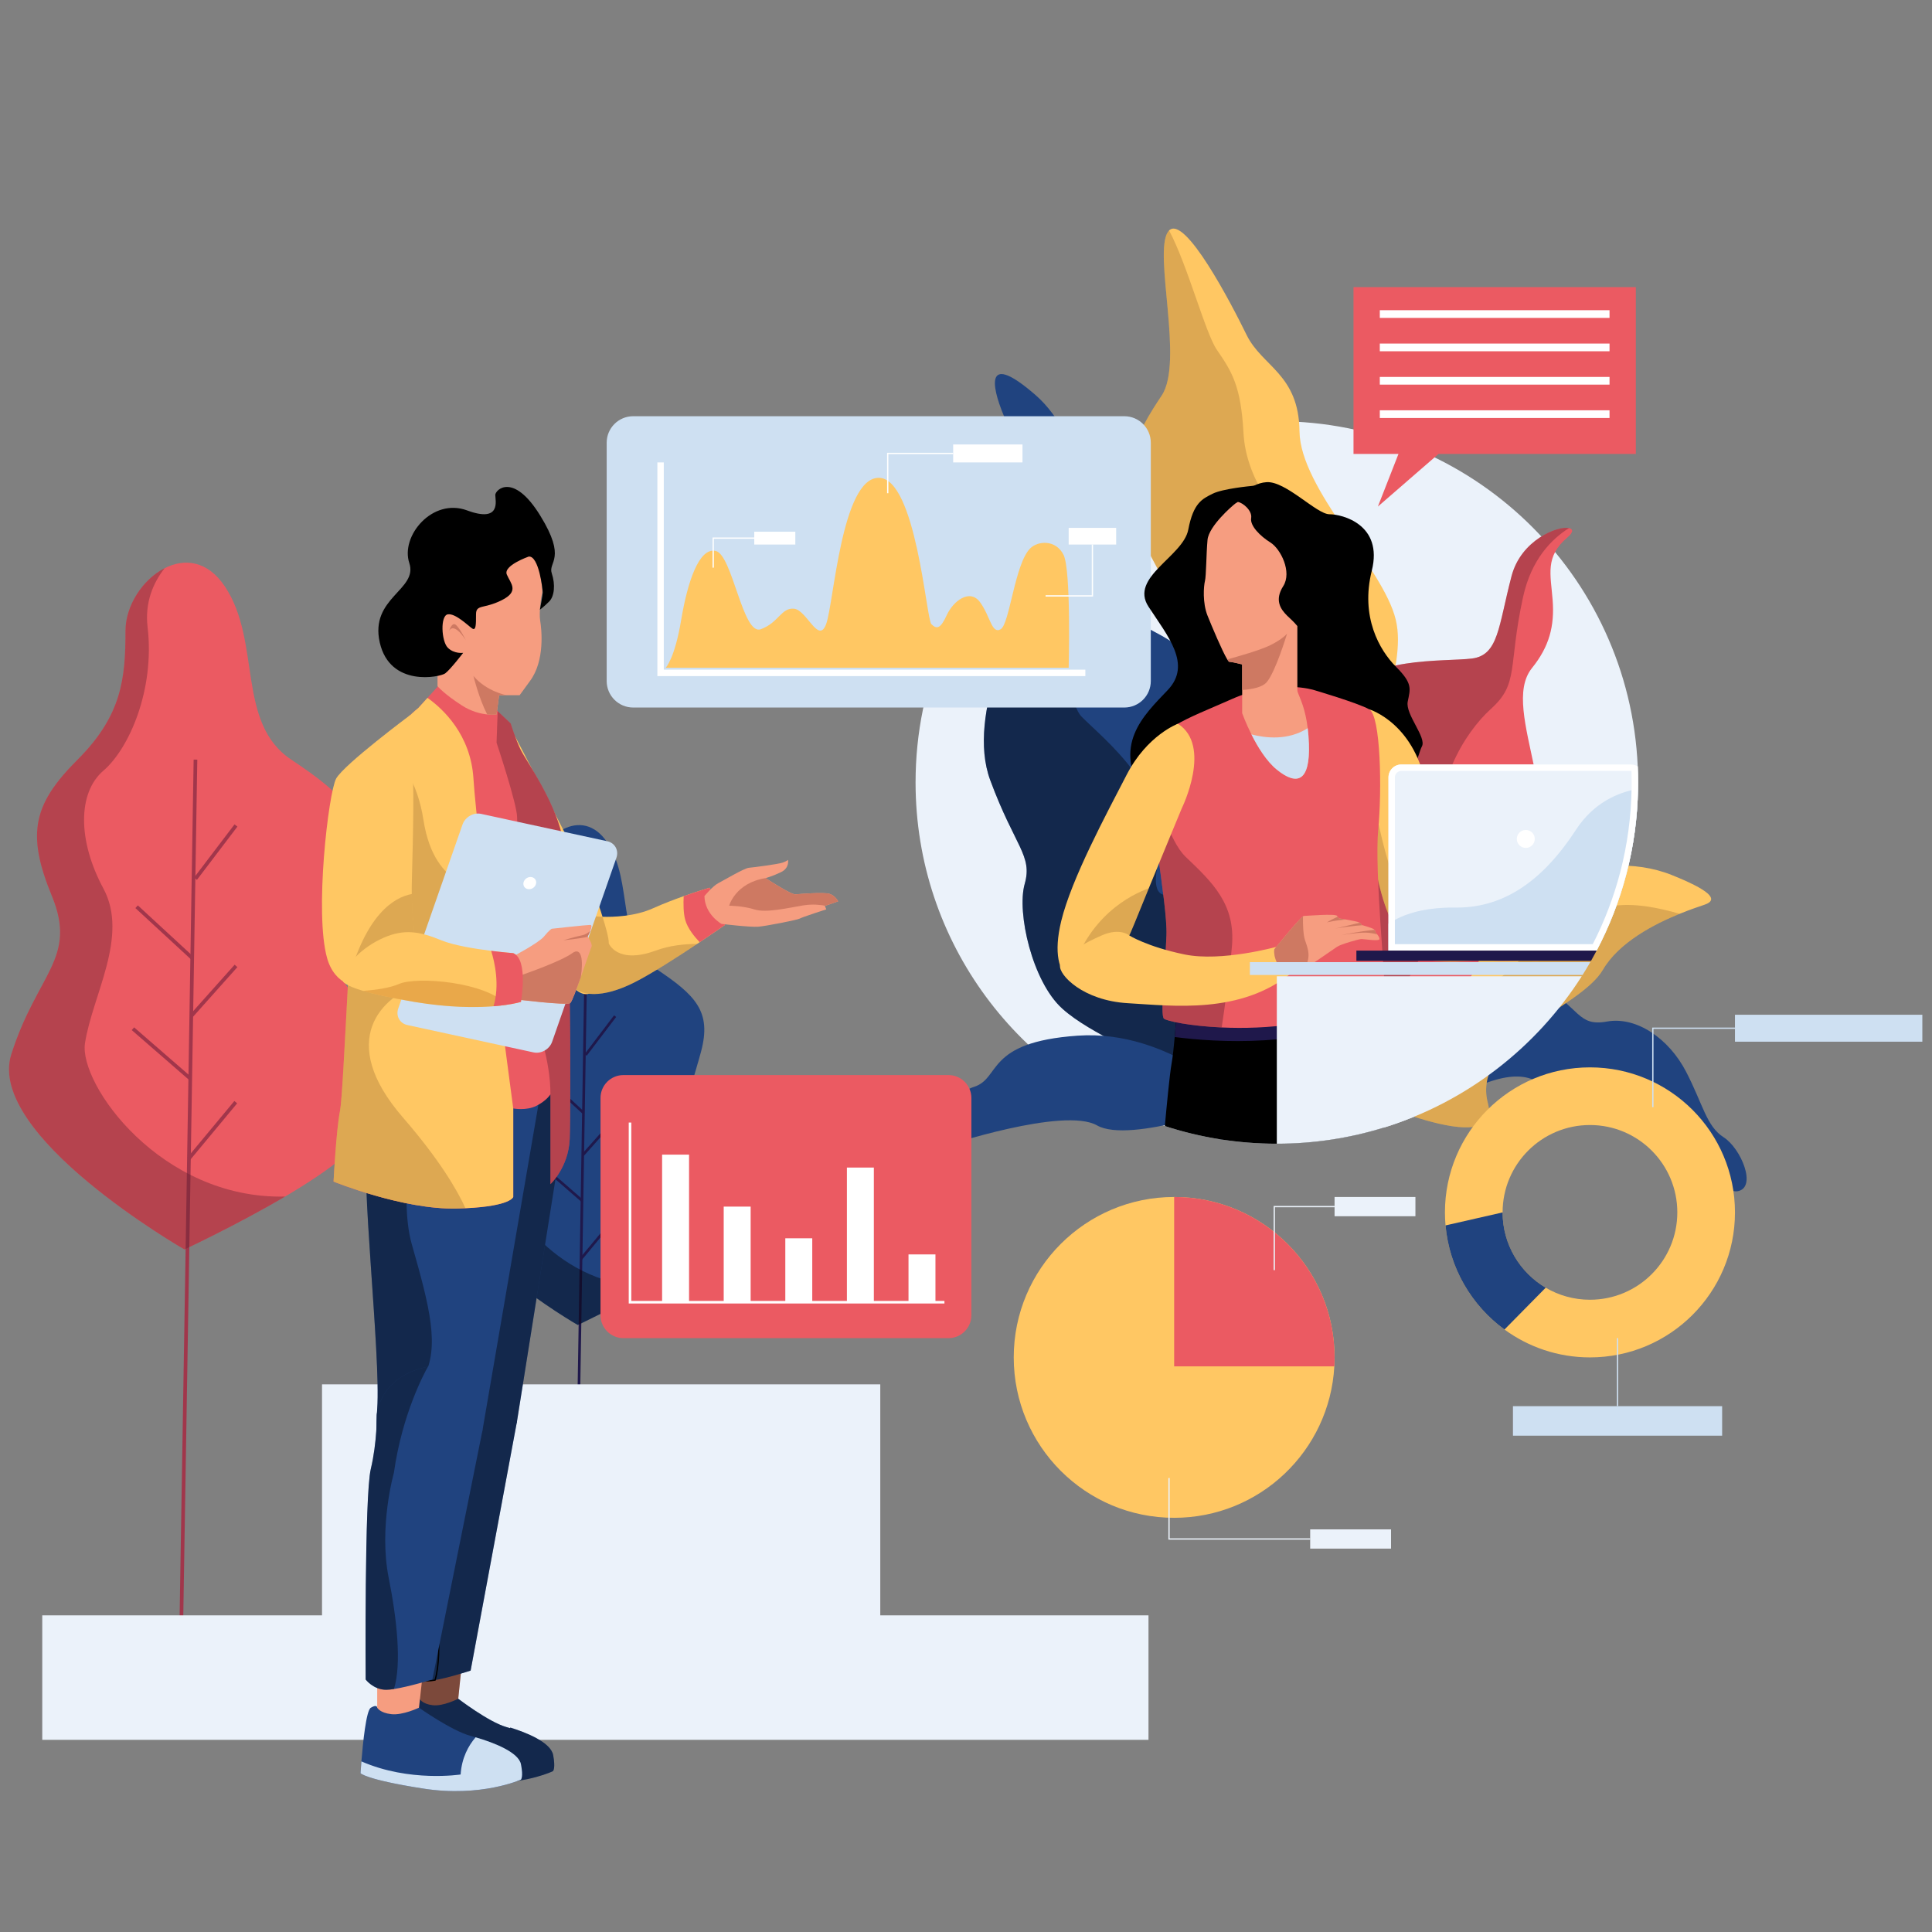 <?xml version="1.0" encoding="iso-8859-1"?>
<!-- Generator: Adobe Illustrator 23.1.0, SVG Export Plug-In . SVG Version: 6.00 Build 0)  -->
<svg version="1.1" xmlns="http://www.w3.org/2000/svg" xmlns:xlink="http://www.w3.org/1999/xlink" x="0px" y="0px"
	 viewBox="0 0 1200 1200" enable-background="new 0 0 1200 1200" xml:space="preserve">
<rect x="0" y="0" width="1200" height="1200" fill="#808080" stroke="none"/>
<g id="Layer_x5F_Trees_2">
	<g>
		<path fill="#20437F" d="M430.451,781.335c-6.743,5.711-16.233,11.888-26.09,17.715
			c-21.828,12.853-45.503,23.909-45.503,23.909s-89.908-51.614-78.253-88.243
			c11.655-36.629,29.969-43.289,18.315-71.593
			c-11.655-28.304-8.325-41.624,11.655-61.604s21.645-36.629,21.645-58.274
			c0-11.388,7.825-23.226,17.682-28.254c8.874-4.545,19.38-3.563,27.272,8.275
			c16.65,24.974,4.995,61.604,29.969,78.253
			c24.974,16.65,34.964,26.639,28.304,51.614
			c-6.66,24.974-14.985,39.959,1.665,56.609
			C453.76,726.392,452.095,763.021,430.451,781.335z"/>
		<polygon fill="#1F184B" points="364.673,601.535 363.812,654.255 363.794,655.509 
			362.814,715.207 362.768,717.716 361.761,779.63 361.715,782.267 361.596,789.254 
			361.065,821.91 359.243,933.255 358.739,963.979 357.713,1026.945 356.065,1026.955 
			357.091,964.272 357.594,933.512 359.407,822.706 359.966,788.412 360.662,745.967 
			360.699,743.815 361.55,691.69 361.587,689.484 363.025,601.508 		"/>
		
			<rect x="357.888" y="642.698" transform="matrix(0.605 -0.796 0.796 0.605 -364.997 550.77)" fill="#1F184B" width="30.243" height="1.647"/>
		
			<rect x="348.978" y="662.606" transform="matrix(0.678 -0.735 0.735 0.678 -386.957 475.805)" fill="#1F184B" width="1.647" height="34.259"/>
		
			<rect x="347.703" y="717.144" transform="matrix(0.656 -0.755 0.755 0.656 -434.428 515.933)" fill="#1F184B" width="1.647" height="34.382"/>
		
			<rect x="354.912" y="768.327" transform="matrix(0.639 -0.769 0.769 0.639 -457.51 563.456)" fill="#1F184B" width="33.257" height="1.647"/>
		
			<rect x="356.897" y="705.25" transform="matrix(0.666 -0.746 0.746 0.666 -402.443 513.436)" fill="#1F184B" width="30.338" height="1.648"/>
		<path opacity="0.4" d="M404.361,799.051c-21.828,12.853-45.503,23.909-45.503,23.909
			s-89.908-51.614-78.253-88.243c11.655-36.629,29.969-43.289,18.315-71.593
			c-11.655-28.304-8.325-41.624,11.655-61.604s21.645-36.629,21.645-58.274
			c0-11.388,7.825-23.226,17.682-28.254c-5.145,6.61-9.007,15.434-7.692,26.589
			c3.33,28.304-8.325,54.944-19.98,64.933s-11.655,31.634,0,53.279
			s-4.995,48.284-8.325,69.928C311.073,748.153,348.069,800.382,404.361,799.051z"/>
	</g>
</g>
<g id="Layer_x5F_Trees_1">
	<g>
		<path fill="#EB5A62" d="M212.911,718.862c-9.265,7.846-22.303,16.333-35.845,24.339
			c-29.99,17.66-62.518,32.849-62.518,32.849S-8.978,705.137,7.035,654.812
			s41.175-59.475,25.163-98.363c-16.013-38.888-11.438-57.188,16.013-84.638
			c27.45-27.45,29.738-50.325,29.738-80.063c0-15.647,10.751-31.911,24.293-38.819
			c12.192-6.245,26.627-4.895,37.47,11.369
			c22.875,34.313,6.863,84.638,41.175,107.513s48.038,36.6,38.888,70.913
			c-9.15,34.313-20.588,54.9,2.288,77.776
			C244.936,643.374,242.649,693.699,212.911,718.862z"/>
		<polygon fill="#A1364B" points="122.546,471.829 121.365,544.246 121.329,545.986 
			119.992,628 119.937,631.462 118.545,716.516 118.481,720.134 118.325,729.749 
			117.592,774.602 115.568,898.127 114.195,981.772 113.453,1027.504 111.182,1027.504 
			111.906,982.816 113.288,898.503 115.303,775.692 116.072,728.586 117.025,670.262 
			117.07,667.304 118.243,595.711 118.297,592.68 120.275,471.792 		"/>
		
			<rect x="113.217" y="528.387" transform="matrix(0.605 -0.796 0.796 0.605 -368.567 315.561)" fill="#A1364B" width="41.551" height="2.263"/>
		
			<rect x="100.974" y="555.738" transform="matrix(0.678 -0.735 0.735 0.678 -392.838 261.448)" fill="#A1364B" width="2.263" height="47.069"/>
		
			<rect x="99.223" y="630.668" transform="matrix(0.656 -0.755 0.755 0.656 -459.429 301.01)" fill="#A1364B" width="2.263" height="47.237"/>
		
			<rect x="109.127" y="700.99" transform="matrix(0.639 -0.769 0.769 0.639 -492.435 354.981)" fill="#A1364B" width="45.692" height="2.263"/>
		
			<rect x="111.855" y="614.328" transform="matrix(0.666 -0.746 0.746 0.666 -414.808 304.593)" fill="#A1364B" width="41.681" height="2.264"/>
		<path opacity="0.4" fill="#662131" d="M177.066,743.201c-29.99,17.66-62.518,32.849-62.518,32.849
			S-8.978,705.137,7.035,654.812s41.175-59.475,25.163-98.363
			c-16.013-38.888-11.438-57.188,16.013-84.638
			c27.45-27.45,29.738-50.325,29.738-80.063c0-15.647,10.751-31.911,24.293-38.819
			c-7.068,9.081-12.376,21.205-10.568,36.532
			c4.575,38.888-11.438,75.488-27.45,89.213c-16.013,13.725-16.013,43.463,0,73.2
			c16.013,29.738-6.863,66.338-11.438,96.076
			C48.897,673.272,99.725,745.031,177.066,743.201z"/>
	</g>
</g>
<g id="Backgroud_x5F_Simple">
	<polygon fill="#EBF2FA" points="546.753,1003.322 546.753,859.843 200.014,859.843 
		200.014,1003.322 26.245,1003.322 26.245,1080.641 713.347,1080.641 713.347,1003.322 	
		"/>
</g>
<g id="Layer_x5F_Character_2">
	<g id="rightleg">
		<path fill="#CE7962" d="M287.157,1030.456l-3.687,35.854c0,0-1.475,7.968-11.797,7.968
			s-11.06-7.968-11.06-7.968v-32.667L287.157,1030.456z"/>
		<path fill="#20437F" d="M354.253,674.303l-33.179,208.752c0,0-12.534,35.854-33.917,32.667
			c-7.041-1.052-12.564-2.876-16.722-6.023c-8.479-6.406-11.303-18.278-9.821-40.189
			c2.212-32.667-10.322-150.588-5.161-162.539
			c3.672-8.509-3.488-39.623,31.705-43.918
			C301.409,661.316,322.592,663.969,354.253,674.303z"/>
		<path d="M270.73,910.422l-0.536-0.406c-8.596-6.494-11.487-18.238-9.979-40.534
			c1.015-14.993-1.101-48.287-3.148-80.485c-2.473-38.899-4.808-75.641-1.982-82.186
			c0.796-1.845,1.077-4.896,1.402-8.427c1.187-12.884,2.98-32.355,30.62-35.728
			l0.559-0.068l-0.121,0.55c-4.685,21.189-14.709,73.765-6.64,104.283
			c10.337,39.099,16.187,64.031,6.607,83.144v0.001
			c-7.294,14.542-14.04,41.35-16.684,59.19L270.73,910.422z M286.646,663.52
			c-26.467,3.489-28.209,22.397-29.364,34.939
			c-0.332,3.599-0.618,6.708-1.464,8.67c-2.75,6.369-0.312,44.725,2.046,81.819
			c2.048,32.223,4.166,65.544,3.148,80.59
			c-1.456,21.515,1.194,33.031,9.131,39.428
			c2.721-17.897,9.419-44.321,16.659-58.756l0,0
			c9.451-18.856,3.625-43.666-6.665-82.583
			C272.092,737.202,281.9,685.113,286.646,663.52z"/>
		<path fill="#20437F" d="M321.074,883.055l-28.755,154.572c0,0-13.39,4.454-22.09,5.912
			c-1.711,0.287-3.244,0.462-4.453,0.462c-7.373,0-11.797-6.374-11.797-6.374
			s-0.737-113.937,2.949-130.669c3.687-16.732,3.465-33.583,3.465-33.583
			s0.958-22.19,26.765-29.361c0.892-0.247,1.77-0.454,2.617-0.622
			C313.56,838.707,321.789,864.594,321.074,883.055z"/>
		<path d="M265.775,1044.4c-7.495,0-11.939-6.279-12.124-6.546l-0.07-0.101
			l-0.001-0.124c-0.007-1.14-0.696-114.174,2.958-130.757
			c3.634-16.496,3.459-33.325,3.456-33.493c0.01-0.247,1.27-22.584,27.057-29.75
			c0.886-0.245,1.776-0.457,2.647-0.628l0.816-0.161l-0.386,0.736
			c-2.443,4.669-14.867,29.785-19.534,65.822
			c-0.098,0.385-8.767,33.797-2.953,65.211l0,0
			c3.353,18.122,8.197,51.189,2.969,69.04l-0.07,0.24l-0.246,0.041
			C268.414,1044.246,266.936,1044.4,265.775,1044.4z M254.375,1037.495
			c0.589,0.788,4.818,6.107,11.399,6.107c1.05,0,2.442-0.14,4.14-0.417
			c5.068-17.75,0.267-50.46-3.058-68.431l0,0
			c-5.847-31.593,2.867-65.174,2.956-65.509
			c4.467-34.513,16.059-59.081,19.223-65.291
			c-0.588,0.131-1.181,0.279-1.772,0.442
			c-25.235,7.013-26.464,28.775-26.473,28.994c0.003,0.146,0.18,17.068-3.474,33.653
			C253.736,923.29,254.349,1033.074,254.375,1037.495z"/>
		<path fill="#20437F" d="M343.193,1099.774c0,0-22.857,11.155-56.036,5.577
			c-33.179-5.577-36.129-9.561-36.129-9.561s0.17-2.988,0.501-7.338
			c0.848-11.234,2.743-31.576,5.397-33.297c3.687-2.39,3.687-0.048,3.687-0.048
			s1.475,3.235,8.111,4.032c6.636,0.797,15.897-4.032,15.897-4.032
			s18.757,14.39,29.817,17.577c0.877,0.255,1.784,0.526,2.713,0.821
			c10.816,3.386,24.685,9.37,26.042,16.708
			C344.668,1098.181,343.193,1099.774,343.193,1099.774z"/>
		<path fill="#20437F" d="M305.59,1107.297c-5.703,0-11.904-0.444-18.499-1.552
			c-32.959-5.54-36.259-9.55-36.383-9.717l-0.086-0.116l0.008-0.144
			c0.002-0.03,0.174-3.041,0.502-7.346l0.044-0.578l0.524,0.248
			c25.739,12.189,53.244,8.626,56.462,8.151c0.602-8.788,3.52-16.521,8.677-22.986
			l0.17-0.213l0.26,0.081c9.184,2.875,24.816,8.909,26.315,17.016
			c1.468,7.935,0.065,9.726-0.099,9.905l-0.118,0.087
			C343.184,1100.222,328.359,1107.297,305.59,1107.297z M251.436,1095.64
			c0.687,0.616,5.876,4.291,35.787,9.318c31.627,5.316,54.09-4.748,55.704-5.5
			c0.2-0.339,1.132-2.377-0.126-9.174c-1.458-7.889-18.112-13.983-25.508-16.318
			c-5.01,6.371-7.821,13.987-8.356,22.645l-0.019,0.315l-0.312,0.053
			c-0.292,0.05-29.399,4.782-56.722-7.922
			C251.627,1092.477,251.475,1094.978,251.436,1095.64z"/>
		<g id="rightleg_1_" opacity="0.4">
			<path d="M287.157,1030.456l-3.687,35.854c0,0-1.475,7.968-11.797,7.968
				s-11.06-7.968-11.06-7.968v-32.667L287.157,1030.456z"/>
			<path d="M354.253,674.303l-33.179,208.752c0,0-12.534,35.854-33.917,32.667
				c-7.041-1.052-12.564-2.876-16.722-6.023c-8.479-6.406-11.303-18.278-9.821-40.189
				c2.212-32.667-10.322-150.588-5.161-162.539
				c3.672-8.509-3.488-39.623,31.705-43.918
				C301.409,661.316,322.592,663.969,354.253,674.303z"/>
			<path d="M270.73,910.422l-0.536-0.406c-8.596-6.494-11.487-18.238-9.979-40.534
				c1.015-14.993-1.101-48.287-3.148-80.485c-2.473-38.899-4.808-75.641-1.982-82.186
				c0.796-1.845,1.077-4.896,1.402-8.427c1.187-12.884,2.98-32.355,30.62-35.728
				l0.559-0.068l-0.121,0.55c-4.685,21.189-14.709,73.765-6.64,104.283
				c10.337,39.099,16.187,64.031,6.607,83.144v0.001
				c-7.294,14.542-14.04,41.35-16.684,59.19L270.73,910.422z M286.646,663.52
				c-26.467,3.489-28.209,22.397-29.364,34.939
				c-0.332,3.599-0.618,6.708-1.464,8.67c-2.75,6.369-0.312,44.725,2.046,81.819
				c2.048,32.223,4.166,65.544,3.148,80.59
				c-1.456,21.515,1.194,33.031,9.131,39.428
				c2.721-17.897,9.419-44.321,16.659-58.756l0,0
				c9.451-18.856,3.625-43.666-6.665-82.583
				C272.092,737.202,281.9,685.113,286.646,663.52z"/>
			<path d="M321.074,883.055l-28.755,154.572c0,0-13.39,4.454-22.09,5.912
				c-1.711,0.287-3.244,0.462-4.453,0.462c-7.373,0-11.797-6.374-11.797-6.374
				s-0.737-113.937,2.949-130.669c3.687-16.732,3.465-33.583,3.465-33.583
				s0.958-22.19,26.765-29.361c0.892-0.247,1.77-0.454,2.617-0.622
				C313.56,838.707,321.789,864.594,321.074,883.055z"/>
			<path d="M265.775,1044.4c-7.495,0-11.939-6.279-12.124-6.546l-0.07-0.101
				l-0.001-0.124c-0.007-1.14-0.696-114.174,2.958-130.757
				c3.634-16.496,3.459-33.325,3.456-33.493
				c0.01-0.247,1.27-22.584,27.057-29.75c0.886-0.245,1.776-0.457,2.647-0.628
				l0.816-0.161l-0.386,0.736c-2.443,4.669-14.867,29.785-19.534,65.822
				c-0.098,0.385-8.767,33.797-2.953,65.211l0,0
				c3.353,18.122,8.197,51.189,2.969,69.04l-0.07,0.24l-0.246,0.041
				C268.414,1044.246,266.936,1044.4,265.775,1044.4z M254.375,1037.495
				c0.589,0.788,4.818,6.107,11.399,6.107c1.05,0,2.442-0.14,4.14-0.417
				c5.068-17.75,0.267-50.46-3.058-68.431l0,0
				c-5.847-31.593,2.867-65.174,2.956-65.509
				c4.467-34.513,16.059-59.081,19.223-65.291
				c-0.588,0.131-1.181,0.279-1.772,0.442
				c-25.235,7.013-26.464,28.775-26.473,28.994c0.003,0.146,0.18,17.068-3.474,33.653
				C253.736,923.29,254.349,1033.074,254.375,1037.495z"/>
			<path d="M343.193,1099.774c0,0-22.857,11.155-56.036,5.577
				c-33.179-5.577-36.129-9.561-36.129-9.561s0.17-2.988,0.501-7.338
				c0.848-11.234,2.743-31.576,5.397-33.297c3.687-2.39,3.687-0.048,3.687-0.048
				s1.475,3.235,8.111,4.032c6.636,0.797,15.897-4.032,15.897-4.032
				s18.757,14.39,29.817,17.577c0.877,0.255,1.784,0.526,2.713,0.821
				c10.816,3.386,24.685,9.37,26.042,16.708
				C344.668,1098.181,343.193,1099.774,343.193,1099.774z"/>
			<path d="M305.59,1107.297c-5.703,0-11.904-0.444-18.499-1.552
				c-32.959-5.54-36.259-9.55-36.383-9.717l-0.086-0.116l0.008-0.144
				c0.002-0.03,0.174-3.041,0.502-7.346l0.044-0.578l0.524,0.248
				c25.739,12.189,53.244,8.626,56.462,8.151
				c0.602-8.788,3.52-16.521,8.677-22.986l0.17-0.213l0.26,0.081
				c9.184,2.875,24.816,8.909,26.315,17.016c1.468,7.935,0.065,9.726-0.099,9.905
				l-0.118,0.087C343.184,1100.222,328.359,1107.297,305.59,1107.297z M251.436,1095.64
				c0.687,0.616,5.876,4.291,35.787,9.318c31.627,5.316,54.09-4.748,55.704-5.5
				c0.2-0.339,1.132-2.377-0.126-9.174c-1.458-7.889-18.112-13.983-25.508-16.318
				c-5.01,6.371-7.821,13.987-8.356,22.645l-0.019,0.315l-0.312,0.053
				c-0.292,0.05-29.399,4.782-56.722-7.922
				C251.627,1092.477,251.475,1094.978,251.436,1095.64z"/>
		</g>
	</g>
	<g id="left_leg">
		<path fill="#20437F" d="M335.521,679.698l-35.87,208.841c0,0-13.551,35.87-36.667,32.681
			c-7.612-1.052-13.583-2.878-18.078-6.026
			c-9.167-6.409-12.22-18.286-10.617-40.206
			c2.391-32.681-11.159-150.652-5.58-162.609
			c3.97-8.513-3.77-39.64,34.275-43.936
			C278.393,666.705,301.294,669.36,335.521,679.698z"/>
		<path fill="#F69D80" d="M262.985,1036.003l-3.986,35.87c0,0-1.594,7.971-12.754,7.971
			s-11.957-7.971-11.957-7.971v-32.681L262.985,1036.003z"/>
		<path opacity="0.4" d="M262.985,855.858c-8.234,15.193-15.456,42.964-18.078,59.336
			c-9.167-6.409-12.22-18.286-10.617-40.206
			c2.391-32.681-11.159-150.652-5.58-162.609
			c3.97-8.513-3.77-39.64,34.275-43.936
			c-5.109,21.386-15.91,73.939-7.174,104.516
			C266.97,812.017,273.347,836.727,262.985,855.858z"/>
		<path fill="#20437F" d="M299.651,888.539l-31.087,154.638c0,0-14.475,4.456-23.881,5.914
			c-1.849,0.287-3.507,0.462-4.814,0.462c-7.971,0-12.754-6.377-12.754-6.377
			s-0.797-113.986,3.188-130.725c3.986-16.739,3.746-33.598,3.746-33.598
			s1.036-22.199,28.935-29.373c0.965-0.247,1.913-0.454,2.83-0.622
			C291.529,844.172,300.425,870.07,299.651,888.539z"/>
		<path opacity="0.4" d="M241.463,980.206c5.046,25.236,8.099,53.47,3.22,68.885
			c-1.849,0.287-3.507,0.462-4.814,0.462c-7.971,0-12.754-6.377-12.754-6.377
			s-0.797-113.986,3.188-130.725c3.986-16.739,3.746-33.598,3.746-33.598
			s1.036-22.199,28.935-29.373c0.965-0.247,1.913-0.454,2.83-0.622
			c-2.272,4.017-16.054,29.477-21.163,65.984
			C244.651,914.843,235.086,948.322,241.463,980.206z"/>
		<path fill="#20437F" d="M323.565,1105.351c0,0-24.71,11.159-60.58,5.58
			s-39.058-9.565-39.058-9.565s0.183-2.989,0.542-7.341
			c0.917-11.239,2.965-31.589,5.835-33.311c3.986-2.391,3.986-0.048,3.986-0.048
			s1.594,3.236,8.768,4.033c7.174,0.797,17.186-4.033,17.186-4.033
			s20.278,14.396,32.235,17.584c0.949,0.255,1.929,0.526,2.933,0.821
			c11.693,3.388,26.687,9.374,28.154,16.715
			C325.159,1103.756,323.565,1105.351,323.565,1105.351z"/>
		<path fill="#CEE0F2" d="M323.565,1105.351c0,0-24.71,11.159-60.58,5.58
			s-39.058-9.565-39.058-9.565s0.183-2.989,0.542-7.341
			c29.923,13.112,61.632,8.138,61.632,8.138
			c0.693-10.37,4.83-17.895,9.31-23.092c11.693,3.388,26.687,9.374,28.154,16.715
			C325.159,1103.756,323.565,1105.351,323.565,1105.351z"/>
	</g>
	<g id="right_hand_1_">
		<path fill="#FFC763" d="M319.885,457.271c0,0,29.187,55.833,44.332,86.92
			c15.145,31.087,16.739,53.406,10.362,63.768
			c-6.377,10.362-12.89,18.473-29.96-10.292
			c-17.069-28.766-33.011-114.853-33.808-122.824
			C310.014,466.872,312.219,455.64,319.885,457.271"/>
		<path fill="#FFC763" d="M434.585,585.226c-0.526,0.359-1.068,0.717-1.618,1.084
			c-12.371,8.266-28.64,18.732-39.257,24.041
			c-19.13,9.565-33.606,9.087-39.919,0.558s-6.401-40.66,16.357-41.728
			c0,0,1.53,0.167,4.089,0.239c6.584,0.215,19.951-0.135,31.43-5.301
			c6.289-2.83,13.072-5.412,18.979-7.501c9.079-3.204,16.094-5.253,16.094-5.253
			l9.565,23.116C450.304,574.481,443.68,579.128,434.585,585.226"/>
		<path opacity="0.2" fill="#563112" d="M432.967,586.31
			c-12.371,8.266-28.64,18.732-39.257,24.041
			c-19.13,9.565-33.606,9.087-39.919,0.558
			c-6.313-8.529-6.401-40.66,16.357-41.728c0,0,1.53,0.167,4.089,0.239
			c1.929,6.106,4.057,13.615,3.874,16.532c0,0,5.237,13.24,29.15,4.472
			C415.805,587.29,424.86,586.294,432.967,586.31z"/>
		<path fill="#EB5A62" d="M450.304,574.481c0,0-6.624,4.647-15.719,10.745
			c-3.212-3.364-7.549-8.649-8.991-13.933c-1.124-4.105-1.188-9.796-0.949-14.675
			c9.079-3.204,16.094-5.253,16.094-5.253L450.304,574.481z"/>
		<path fill="#F69D80" d="M512.347,562.7l0.883,2.108c0,0-15.16,4.898-16.505,5.737
			s-20.842,4.644-25.761,5.054s-22.788-1.738-22.788-1.738
			s-10.38-5.68-10.639-17.293c0,0,5.141-6.245,8.534-7.982
			c3.393-1.737,16.204-9.348,19.015-9.582c2.811-0.234,18.211-2.244,20.962-3.2
			c2.751-0.956,3.393-1.737,3.393-1.737s1.124,4.996-4.318,7.631
			c-5.441,2.635-9.598,3.708-9.598,3.708s15.72,10.325,18.531,10.091
			s17.568-1.463,21.202-0.311c3.634,1.152,5.34,4.645,5.34,4.645l-7.915,2.753
			L512.347,562.7z"/>
		<path fill="#CE7962" d="M520.599,559.831l-7.915,2.753
			c-2.891-0.559-7.973-1.168-13.809-0.217c-9.075,1.483-22.95,4.82-30.218,2.516
			c-7.268-2.303-15.761-2.323-15.761-2.323s3.777-14.13,22.63-17.155
			c0,0,15.72,10.325,18.531,10.091s17.568-1.463,21.202-0.311
			C518.893,556.338,520.599,559.831,520.599,559.831z"/>
	</g>
	<g id="body_1_">
		<path fill="#EB5A62" d="M353.854,707.597c-0.797,17.536-11.957,27.899-11.957,27.899v-55.797
			c0,0-2.391,3.986-8.768,7.174c-6.377,3.188-14.348,1.594-14.348,1.594v55
			c0,0-1.419,5.675-29.668,6.983c-1.698,0.08-3.499,0.143-5.404,0.191
			c-33.478,0.797-76.522-16.739-76.522-16.739s1.594-31.884,3.986-43.841
			c2.391-11.957,6.377-129.928,11.957-178.551
			c2.367-20.621,9.318-36.651,16.54-48.28
			c9.812-15.791,20.127-23.459,20.127-23.459l5.723-6.321l9.422-10.418
			l28.696,13.551l5.101,4.799l0.383,0.359l8.067,7.596
			c0,0,3.188,10.362,6.377,16.739c3.188,6.377,19.928,29.493,25.507,52.609
			S354.652,690.061,353.854,707.597z"/>
		<path fill="#FFC763" d="M318.782,688.466v55c0,0-1.419,5.675-29.668,6.983
			c-1.698,0.08-3.499,0.143-5.404,0.191
			c-33.478,0.797-76.522-16.739-76.522-16.739s1.594-31.884,3.986-43.841
			c2.391-11.957,6.377-129.928,11.957-178.551
			c2.367-20.621,9.318-36.651,16.54-48.28
			c9.812-15.791,20.127-23.459,20.127-23.459l5.723-6.321
			c9.661,6.871,26.846,22.821,28.552,50.162
			C296.463,521.872,318.782,688.466,318.782,688.466z"/>
		<path opacity="0.4" fill="#662131" d="M353.854,707.597
			c-0.797,17.536-11.957,27.899-11.957,27.899v-55.797
			c0-21.522-7.971-41.449-10.362-51.812c-2.391-10.362-10.362-112.391-10.362-120.362
			c0-7.971-12.754-46.232-12.754-46.232l0.701-19.553l8.067,7.596
			c0,0,3.188,10.362,6.377,16.739c3.188,6.377,19.928,29.493,25.507,52.609
			S354.652,690.061,353.854,707.597z"/>
		<path opacity="0.2" fill="#563112" d="M250.231,694.046
			c22.574,26.041,33.558,44.757,38.883,56.403
			c-1.698,0.08-3.499,0.143-5.404,0.191
			c-33.478,0.797-76.522-16.739-76.522-16.739s1.594-31.884,3.986-43.841
			c2.391-11.957,6.377-129.928,11.957-178.551
			c2.367-20.621,9.318-36.651,16.54-48.28
			c9.35,8.322,19.688,22.526,23.315,45.889
			c7.174,46.232,37.145,37.161,40.493,62.022
			c3.348,24.862-14.188,31.238-40.493,39.209S208.782,646.22,250.231,694.046z"/>
	</g>
	<g id="left_hand_1_">
		<path fill="#CEE0F2" d="M331.374,653.658l-78.357-16.995
			c-4.752-1.031-7.28-5.66-5.644-10.339l39.905-114.202
			c1.635-4.68,6.813-7.637,11.566-6.607l78.357,16.995
			c4.752,1.031,7.28,5.66,5.644,10.339l-39.905,114.202
			C341.305,651.731,336.127,654.689,331.374,653.658z"/>
		
			<ellipse transform="matrix(0.832 -0.554 0.554 0.832 -248.857 274.574)" fill="#FFFFFF" cx="329.341" cy="548.556" rx="4.121" ry="3.639"/>
		<path fill="#FFC763" d="M253.42,600.785c-5.62,9.549-24.296,16.723-37.631,10.362
			c-5.588-2.662-10.235-7.7-12.586-15.942
			c-7.971-27.899,0.797-102.826,5.58-111.594
			c4.783-8.768,46.312-39.704,46.312-39.704s-0.877,17.385,0.717,29.341
			c1.594,11.957,0.797,43.841,0,74.13c-0.072,2.814-0.088,5.444-0.056,7.915
			C256.074,579.479,260.649,588.494,253.42,600.785z"/>
		<path opacity="0.2" fill="#563112" d="M253.42,600.785
			c-5.62,9.549-24.296,16.723-37.631,10.362
			c11.207-43.649,29.254-53.868,39.967-55.853
			C256.074,579.479,260.649,588.494,253.42,600.785z"/>
		<path fill="#FFC763" d="M323.565,622.307c0,0-3.021,0.941-8.912,1.793
			c-2.28,0.335-4.982,0.654-8.115,0.901c-11.159,0.893-27.667,0.885-49.133-2.694
			c-15.312-2.551-25.34-4.894-31.908-6.855c-11.901-3.555-12.443-5.859-12.443-5.859
			c0.287-10.323,12.467-21.562,25.22-27.141s22.319-3.986,35.87,1.594
			c7.644,3.149,20.86,5.277,30.936,6.536c7.788,0.98,13.702,1.435,13.702,1.435
			C328.347,596.003,323.565,622.307,323.565,622.307z"/>
		<path opacity="0.42" fill="#CB8029" d="M314.653,624.1c-10.402,1.514-29.764,2.79-57.248-1.793
			c-15.312-2.551-25.34-4.894-31.908-6.855c7.915-0.59,16.643-1.809,22.343-4.304
			C258.959,606.285,302.17,609.896,314.653,624.1z"/>
		<path fill="#F69D80" d="M367.405,588.031c-0.422,0.845-3.515,10.059-6.64,18.836
			c-2.79,7.843-5.604,15.336-6.536,16.133c-1.969,1.698-33.853-2.288-33.853-2.288
			l-1.22-13.415l-1.172-12.889c0,0,16.739-8.768,19.928-12.754
			c3.188-3.986,4.783-4.783,4.783-4.783s21.522-2.391,23.913-2.391
			c1.243,0,0.765,1.937,0.016,3.794c-0.686,1.722-1.61,3.38-1.61,3.38
			s0.048,0.072,0.128,0.199C365.731,582.771,368.107,586.629,367.405,588.031z"/>
		<path fill="#CE7962" d="M360.765,606.867c-2.79,7.843-5.604,15.336-6.536,16.133
			c-1.969,1.698-33.853-2.288-33.853-2.288l-1.22-13.415
			c9.039-3.077,29.533-10.362,36.292-15.28
			C361.108,587.904,362.447,596.066,360.765,606.867z"/>
		<path fill="#CE7962" d="M365.014,581.655c0,0,0.048,0.072,0.128,0.199
			c-5.364,1.204-15.272,2.192-15.272,2.192s7.971-2.391,11.957-3.188
			c1.594-0.319,3.308-1.395,4.799-2.583
			C365.938,579.997,365.014,581.655,365.014,581.655z"/>
		<path fill="#EB5A62" d="M323.565,622.307c0,0-3.021,0.941-8.912,1.793
			c-2.28,0.335-4.982,0.654-8.115,0.901c3.978-13.256,0.67-27.556-1.459-34.419
			c7.788,0.98,13.702,1.435,13.702,1.435
			C328.347,596.003,323.565,622.307,323.565,622.307z"/>
	</g>
	<g id="head_1_">
		<path fill="#F69D80" d="M336.717,368.43c-0.797,3.188-1.993,12.355-1.196,17.138
			c0.797,4.783,3.188,24.71-6.377,37.464l-6.377,8.768h-12.754l-1.594,11.957
			c0,0-2.272,0.351-5.835-0.016c-4.049-0.415-9.757-1.754-15.687-5.564
			c-11.159-7.174-15.145-11.957-15.145-11.957v-9.565c0,0-5.58-20.725,3.986-40.652
			c9.565-19.928,47.826-60.58,57.79-30.688
			C333.528,345.314,337.514,365.241,336.717,368.43z"/>
		<path fill="#CE7962" d="M314.509,431.799h-4.496l-1.594,11.957c0,0-2.272,0.351-5.835-0.016
			c-5.253-10.275-8.513-23.897-8.513-23.897
			C302.043,429.408,314.509,431.799,314.509,431.799z"/>
		<path d="M328.347,345.712c0,0-15.942,5.58-13.551,11.159s7.971,10.362-3.188,15.942
			s-15.942,2.391-15.942,8.768c0,6.377,0,10.362-2.391,8.768
			s-10.362-9.565-15.145-8.768c-4.783,0.797-3.986,16.739,0,20.725
			c3.986,3.986,9.565,3.188,9.565,3.188s-7.971,10.362-11.159,12.754
			c-3.188,2.391-34.275,8.768-40.652-19.13
			c-6.377-27.899,23.913-32.681,18.333-49.42
			c-5.58-16.739,14.348-40.652,35.87-32.681
			c21.522,7.971,17.536-6.377,17.536-9.565s11.159-14.348,27.899,12.754
			c16.739,27.101,4.783,28.696,7.174,35.87
			c2.391,7.174,1.594,14.348-1.594,17.536c-3.188,3.188-5.75,5.082-5.75,5.082
			s1.764-9.068,1.764-10.662C337.115,366.437,334.724,344.915,328.347,345.712z"/>
		<path fill="#CE7962" d="M289.289,397.524c0,0-3.986-7.971-6.377-9.565
			c-2.391-1.594-3.986,3.986-3.986,3.986S281.318,385.568,289.289,397.524z"/>
	</g>
</g>
<g id="Layer_x5F_Bubbles">
	<path fill="#EBF2FA" d="M1017.442,486.002c0,1.323-0.008,2.646-0.04,3.962
		c-0.622,36.228-9.836,70.368-25.691,100.459c-1.124,2.144-2.288,4.272-3.491,6.377
		c-0.151,0.271-0.303,0.534-0.454,0.797c-1.546,2.694-3.148,5.349-4.807,7.971
		c-0.159,0.263-0.327,0.534-0.502,0.797
		c-28.201,44.287-71.508,78.02-122.674,93.93
		c-21.075,6.56-43.49,10.091-66.725,10.091c-24.28,0-47.659-3.858-69.555-10.984
		c-89.873-29.278-154.829-113.754-154.829-213.4
		c0-123.925,100.459-224.384,224.384-224.384c120.578,0,218.948,95.11,224.161,214.405
		C1017.37,479.331,1017.442,482.655,1017.442,486.002z"/>
</g>
<g id="Layer_x5F_Plant_3">
	<g>
		<path fill="#20437F" d="M659.749,626.421c18.559,16.745,51.912,27.369,64.857,42.606
			c12.946,15.237,33.181,38.564,33.181,38.564s29.213,1.305,41.037-14.136
			c2.999-3.911,4.879-8.899,4.887-15.26c0,0-11.226-51.588,0.524-63.618
			c11.75-12.03,36.599-84.898,8.433-115.52
			c-28.166-30.622-57.651-37.76-62.454-60.367
			c-4.803-22.608-4.908-31.525-33.413-46.404
			c-28.506-14.879-33.78-32.13-34.47-46.112
			c-0.689-13.982-8.215-73.877-39.136-100.794s-27.886-6.842-19.787,12.649
			c1.744,4.201,3.987,10.559,6.35,18.139
			c8.579,27.565,18.699,71.251,12.013,85.873
			c-8.525,18.638-42.065,81.115-26.713,122.555
			c15.353,41.44,26.432,46.731,21.395,64.453S641.189,609.676,659.749,626.421z"/>
		<path opacity="0.4" d="M659.749,626.421c18.559,16.745,51.912,27.369,64.857,42.606
			c12.946,15.237,33.181,38.564,33.181,38.564s29.213,1.305,41.037-14.136
			c-6.044-13.963-16.959-29.956-36.665-43.232
			c-46.185-31.109-34.278-59.58-22.886-87.17
			c11.392-27.59-29.367,15.91-19.911-27.571s-34.305-76.718-47.582-90.377
			c-13.277-13.659-5.896-84.922-18.425-124.122
			c-7.849-24.559-17.491-38.114-23.596-44.815
			c8.579,27.565,18.699,71.251,12.013,85.873
			c-8.525,18.638-42.065,81.115-26.713,122.555
			c15.353,41.44,26.432,46.731,21.395,64.453S641.189,609.676,659.749,626.421z"/>
		<path fill="#20437F" d="M771.313,685.091c0,0-44.084-45.824-101.922-41.82
			s-47.429,26.615-64.68,31.89c-17.251,5.275-17.93,36.761-17.93,36.761
			s73.991-24.644,94.611-12.913S771.313,685.091,771.313,685.091z"/>
		<path fill="#20437F" d="M848.755,667.741c0,0,33.177-4.238,42.216-23.756
			c9.039-19.518,41.971-44.564,66.257-31.559
			c24.286,13.005,22.334,25.444,40.832,22.079
			c18.498-3.366,38.6,10.738,49.157,31.074
			c10.557,20.337,12.641,33.953,23.39,40.821s20.827,31.058,8.788,33.473
			s-35.245-37.709-65.886-40.845c-30.641-3.137-38.277,1.85-46.855-13.788
			c-8.578-15.638-20.905-22.838-50.307-9.9S848.755,667.741,848.755,667.741z"/>
	</g>
</g>
<g id="Layer_x5F_Plant_2">
	<g>
		<path fill="#FFC763" d="M765.565,597.894c18.438,36.158,30.261,89.706,30.261,89.706
			l19.658-10.275l3.285-1.712c0,0,61.26-84.663,44.381-151.793
			c-16.879-67.13,11.511-106.637,3.786-138.899s-59.367-81.319-59.787-116.99
			c-0.42-35.67-23.207-40.124-32.884-59.946
			c-9.433-19.32-38.233-74.643-48.117-64.847
			c-0.254,0.253-0.497,0.548-0.728,0.892c-9.109,13.573,10.046,80.851-3.875,101.65
			c-13.92,20.8-32.103,50.918-13.848,86.378s57.084,95.337,38.153,150.996
			C726.919,538.715,747.126,561.736,765.565,597.894z"/>
		<path opacity="0.2" fill="#563112" d="M765.565,597.894
			c18.438,36.158,30.261,89.706,30.261,89.706l19.658-10.275
			c11.18-24.762,36.922-89.887,22.335-136.419
			c-18.352-58.543-26.809-93.594-15.382-118.212s11.992-50.856-8.947-76.667
			c-20.94-25.81-39.569-48.5-41.131-77.162s-6.914-37.692-16.521-51.57
			c-7.182-10.377-18.058-52.284-29.69-74.158
			c-0.254,0.253-0.497,0.548-0.728,0.892c-9.109,13.573,10.046,80.851-3.875,101.65
			c-13.92,20.8-32.103,50.918-13.848,86.378s57.084,95.337,38.153,150.996
			C726.919,538.715,747.126,561.736,765.565,597.894z"/>
		<path fill="#FFC763" d="M827.834,673.233c0,0,0.589,0.285,1.662,0.794
			c13.5,6.362,104.326,47.995,94.663,11.188
			c-10.436-39.75,57.025-58.207,71.424-82.859
			c9.997-17.116,31.957-28.39,47.651-34.769c6.91-2.813,12.601-4.672,15.529-5.672
			c9.58-3.261,1.987-9.467-20.504-18.471c-22.49-9.004-52.73-7.773-69.362,5.538
			c-16.632,13.312-16.737,4.394-32.079,8.422
			c-15.342,4.028-24.755,36.317-48.613,44.817
			C864.348,610.721,827.834,673.233,827.834,673.233z"/>
		<path opacity="0.2" fill="#563112" d="M829.496,674.027
			c13.5,6.362,104.326,47.995,94.663,11.188
			c-10.436-39.75,57.025-58.207,71.424-82.859
			c9.997-17.116,31.957-28.39,47.651-34.769
			c-12.007-3.542-29.14-7.243-42.344-4.641
			c-22.682,4.464-43.018,15.021-57.488,33.729
			c-14.47,18.708-45.188,23.791-70.773,34.235
			C856.969,637.302,840.17,658.522,829.496,674.027z"/>
	</g>
</g>
<g id="Layer_x5F_Plant_1">
	<g>
		<path fill="#EB5A62" d="M812.851,692.821c0,0,5.227,0.007,12.328-0.687
			c15.65-1.522,40.405-6.434,38.291-22.293c0,0-16.651-17.991,7.138-32.437
			c23.788-14.445,52.493-27.2,48.691-53.037
			c-3.802-25.837,8.576-43.996,19.48-53.568
			c10.905-9.572,19.979-26.117,14.416-52.983
			c-5.563-26.866-12.302-49.696-1.615-62.937
			c10.687-13.242,14.033-26.047,12.795-42.122
			c-1.239-16.074-4.865-27.049,9.16-38.931c3.847-3.261,3.588-5.273,1.026-5.83
			c-6.787-1.49-29.766,7.181-35.719,29.847
			c-8.201,31.225-7.991,49.06-24.58,51.179s-68.22-1.47-75.097,23.444
			s3.681,45.25-9.979,58.527s-53.086,36.3-39.938,83.538
			c13.147,47.237,16.085,44.23,8.406,60.409S812.851,692.821,812.851,692.821z"/>
		<path opacity="0.4" fill="#662131" d="M812.851,692.821c0,0,5.227,0.007,12.328-0.687
			c0.492-1.762,0.801-3.677,0.887-5.764c0.819-19.596,33.759-58.807,46.502-75.571
			c12.744-16.764,26.637-54.701,22.216-88.576
			c-4.421-33.874,13.91-66.268,31.387-82.038
			c17.477-15.77,10.364-25.829,19.82-69.311
			c5.123-23.559,17.915-36.22,28.57-42.879
			c-6.787-1.49-29.766,7.181-35.719,29.847
			c-8.201,31.225-7.991,49.06-24.58,51.179s-68.22-1.47-75.097,23.444
			s3.681,45.25-9.979,58.527s-53.086,36.3-39.938,83.538
			c13.147,47.237,16.085,44.23,8.406,60.409S812.851,692.821,812.851,692.821z"/>
	</g>
</g>
<g id="Layer_x5F_Chart_2">
	<g>
		<path fill="#CEE0F2" d="M698.316,439.462H393.29c-9.097,0-16.472-7.375-16.472-16.472
			V274.992c0-9.097,7.375-16.472,16.472-16.472h305.027
			c9.097,0,16.472,7.375,16.472,16.472v147.998
			C714.789,432.087,707.414,439.462,698.316,439.462z"/>
		<polygon fill="#FFFFFF" points="674.136,419.933 408.303,419.933 408.303,287.216 412.288,287.216 
			412.288,415.947 674.136,415.947 		"/>
		<path fill="#FFC763" d="M639.861,340.621c-9.582,9.582-12.754,47.029-18.333,50.217
			s-6.377-7.971-12.754-16.739c-6.377-8.768-16.739-0.797-20.725,7.971
			c-3.986,8.768-6.377,8.768-9.565,5.58s-9.565-90.87-32.681-90.87
			c-23.116,0-27.899,78.116-32.681,90.87c-4.783,12.754-11.957-8.768-19.928-9.565
			c-7.971-0.797-9.565,8.768-20.725,12.754s-17.536-46.232-27.899-48.623
			s-17.536,19.13-21.522,43.044s-9.565,29.493-9.565,29.493h250.29
			c0,0,1.594-60.58-3.188-70.145C655.803,335.042,644.644,335.839,639.861,340.621z"/>
		<rect x="468.484" y="330.259" fill="#FFFFFF" width="25.507" height="7.971"/>
		<rect x="592.035" y="276.056" fill="#FFFFFF" width="43.044" height="11.159"/>
		<rect x="663.774" y="327.868" fill="#FFFFFF" width="29.493" height="10.362"/>
		<polygon fill="#FFFFFF" points="551.781,306.346 550.984,306.346 550.984,281.237 592.035,281.237 
			592.035,282.034 551.781,282.034 		"/>
		<polygon fill="#FFFFFF" points="443.375,352.578 442.578,352.578 442.578,333.846 
			468.484,333.846 468.484,334.643 443.375,334.643 		"/>
		<polygon fill="#FFFFFF" points="678.919,370.513 649.426,370.513 649.426,369.716 
			678.122,369.716 678.122,338.23 678.919,338.23 		"/>
	</g>
</g>
<g id="Layer_x5F_Character_1">
	<g id="lower_part">
		<path d="M859.783,700.295c-21.075,6.56-43.49,10.091-66.725,10.091
			c-24.28,0-47.659-3.858-69.555-10.984c0.996-10.976,3.021-32.402,4.193-38.835
			c0.693-3.802,1.387-10.315,1.945-16.452c0.303-3.316,0.566-6.52,0.773-9.143
			c0.295-3.73,0.47-6.289,0.47-6.289l30.138-5.795l32.036-6.162l53.884-10.362
			l8.29-1.594l0.08,1.594l0.717,15.121l0.414,8.688L859.783,700.295z"/>
		<path fill="#1F184B" d="M856.443,630.174c-46.838,20.581-100.491,17.345-126.803,13.941
			c0.733-8.027,1.243-15.432,1.243-15.432l124.348-23.913L856.443,630.174z"/>
	</g>
	<g id="hair">
		<path d="M864,489.191c-3.707,27.779-40.883,38.349-67.459,36.882
			c-7.732-0.422-14.571-1.857-19.425-4.201c-4.272-2.057-8.641-3.109-13.065-3.723
			c-17.831-2.479-36.483,2.176-53.095-23.379
			c-20.725-31.884-0.797-50.217,14.348-66.159c15.145-15.942,0-33.478-11.956-51.812
			c-11.957-18.333,21.522-31.087,24.71-47.826s8.768-19.13,15.145-22.319
			c6.377-3.188,23.913-4.783,23.913-4.783c10.849-1.809,13.949,6.871,19.649,12.586
			c1.833,1.841,3.938,3.38,6.656,4.153c11.159,3.188,19.928,22.319,19.928,32.681
			c0,10.362,3.188,31.087,15.942,42.246
			C852.043,404.698,868.782,453.321,864,489.191z"/>
		<path d="M883.13,463.684c-3.188,5.58-7.174,40.652-45.435,26.304
			c-3.157-1.188-6.082-2.646-8.776-4.328
			c-29.955-18.716-32.211-65.538-27.093-80.165
			c5.58-15.942,1.594-19.13-2.391-23.116c-2.487-2.487-4.958-5.58-5.125-9.685
			c-0.112-2.487,0.63-5.341,2.734-8.649c5.58-8.768-1.594-23.116-7.971-27.101
			c-6.377-3.986-12.754-10.362-11.957-15.145c0.797-4.783-5.388-9.693-8.274-10.028
			c0,0,5.883-11.494,17.839-12.291c11.957-0.797,31.087,19.928,39.058,19.928
			s33.478,6.377,26.304,35.072c-7.174,28.696,4.783,49.42,15.145,59.783
			c10.362,10.362,8.768,13.551,7.174,21.522
			C872.768,443.756,886.319,458.104,883.13,463.684z"/>
	</g>
	<g id="right_hand">
		<path fill="#FFC763" d="M847.803,466.481l2.646-25.914c0,0,29.493,8.768,35.87,51.015
			s14.348,78.116,9.565,89.275c-0.446,1.028-0.957,2.017-1.53,2.933
			c-5.62,8.999-17.257,11.518-29.557-10.904
			c-13.551-24.71-18.333-93.261-18.333-93.261L847.803,466.481"/>
		<path opacity="0.2" fill="#563112" d="M894.353,583.791
			c-5.62,8.999-17.257,11.518-29.557-10.904
			c-13.551-24.71-18.333-93.261-18.333-93.261l1.339-13.144
			c4.854,30.17,12.148,68.009,20.183,84.086
			C877.335,569.26,888.032,579.16,894.353,583.791z"/>
		<path fill="#FFC763" d="M955.427,588.589l-30.68,6.759c0,0-4.823,0.821-11.518,1.403
			c-10.562,0.917-25.786,1.251-34.084-3.141
			c-13.551-7.174-15.942-23.116-5.364-32.745c0.016-0.016,0.04-0.032,0.056-0.048
			c10.569-9.565,22.741-2.583,22.741-2.583s8.075,6.68,20.828,14.651
			C930.159,580.858,955.427,588.589,955.427,588.589z"/>
		<path opacity="0.2" fill="#563112" d="M913.229,596.752c-10.562,0.917-25.786,1.251-34.084-3.141
			c-13.551-7.174-15.942-23.116-5.364-32.745c0.016-0.016,0.04-0.032,0.056-0.048
			C878.778,568.263,892.99,587.481,913.229,596.752z"/>
		<path fill="#F69D80" d="M922.188,590.423c0,0,6.377-5.58,9.565-5.58s15.145-0.797,18.333,0
			c3.188,0.797,11.159,9.565,11.159,9.565s-4.783,3.188-8.768,2.391
			c-3.986-0.797-19.13,0.797-23.913,0
			C923.782,596.003,920.594,592.017,922.188,590.423z"/>
	</g>
	<g id="body">
		<path fill="#EB5A62" d="M860.014,616.727c-0.797,4.783-13.551,12.754-55,19.13
			c-16.612,2.559-32.713,2.933-46.2,2.32
			c-20.159-0.925-34.467-4.073-35.901-5.508
			c-2.391-2.391,0.797-31.087,1.594-51.812
			c0.749-19.505-11.917-83.512-10.745-106.246c0.072-1.419,0.199-2.678,0.383-3.754
			c3.188-18.333,22.319-23.913,51.015-36.667
			c28.696-12.754,51.015-5.58,51.015-5.58s27.101,7.971,34.275,11.957
			c7.174,3.986,7.971,50.217,5.58,74.928
			C853.637,540.205,860.811,611.945,860.014,616.727z"/>
		<path opacity="0.4" fill="#662131" d="M765.159,588.031c-1.57,17.265-4.512,37.958-6.345,50.146
			c-20.159-0.925-34.467-4.073-35.901-5.508
			c-2.391-2.391,0.797-31.087,1.594-51.812
			c0.749-19.505-11.917-83.512-10.745-106.246
			c4.551,20.015,12.427,47.834,22.701,57.623
			C753.203,548.176,767.55,561.727,765.159,588.031z"/>
	</g>
	<g id="left_hand">
		<path fill="#FFC763" d="M734.072,501.944c0,0-10.33,24.885-20.541,49.795
			c-3.093,7.541-6.17,15.089-8.951,21.944
			c-11.957,29.493-21.522,36.667-32.681,36.667c-2.718,0-5.253-0.709-7.429-2.168
			c-6.767-4.512-10.147-16.197-5.325-36.093c6.377-26.304,27.899-66.159,40.652-90.87
			C712.55,456.51,731.625,449.535,731.625,449.535
			C753.091,463.277,734.072,501.944,734.072,501.944z"/>
		<path opacity="0.2" fill="#563112" d="M713.531,551.739c-3.093,7.541-6.17,15.089-8.951,21.944
			c-11.957,29.493-21.522,36.667-32.681,36.667c-2.718,0-5.253-0.709-7.429-2.168
			C674.712,568.925,703.2,555.43,713.531,551.739z"/>
		<path fill="#FFC763" d="M793.058,588.031c0,0-34.275,9.565-57.391,4.783
			s-34.229-11.769-34.229-11.769s-5.626-4.97-16.785-0.187
			s-25.4,12.789-26.251,18.75c-0.851,5.961,14.294,21.903,42.193,23.497
			c27.899,1.594,70.145,7.174,102.029-19.13
			C802.623,603.974,793.855,592.814,793.058,588.031z"/>
		<path fill="#F69D80" d="M856.826,583.249c0,1.594-9.565,0-11.159,0
			c-1.594,0-12.754,3.188-15.145,4.783c-2.16,1.435-17.281,11.949-21.394,14.587
			c-0.446,0.287-0.765,0.478-0.925,0.558c-1.594,0.797-10.362,1.594-10.362,1.594
			s-7.174-7.174-6.377-15.145c0,0,14.595-18.07,17.823-20.47
			c0.231-0.167,0.407-0.255,0.51-0.255c1.594,0,19.928-1.594,20.725,0
			c0.096,0.191,0.191,0.359,0.279,0.502c0.693,1.092,1.315,1.092,1.315,1.092
			s1.69,0.263,3.81,0.622c3.125,0.534,7.198,1.291,8.146,1.77
			c0.159,0.08,0.311,0.159,0.438,0.247c1.156,0.701,1.156,1.347,1.156,1.347
			s0.247,0.072,0.638,0.191h0.008c1.514,0.438,5.269,1.57,6.528,2.2
			c0.391,0.199,0.693,0.446,0.917,0.701c0,0,0,0,0.008,0
			c0.67,0.789,0.67,1.69,0.67,1.69s0.486,0.486,1.012,1.164
			C856.101,581.256,856.826,582.372,856.826,583.249z"/>
		<path fill="#CE7962" d="M809.127,602.618c-0.446,0.287-0.765,0.478-0.925,0.558
			c-1.594,0.797-10.362,1.594-10.362,1.594s-7.174-7.174-6.377-15.145
			c0,0,14.595-18.07,17.823-20.47c-0.064,5.444,0.175,11.502,1.307,14.89
			C812.18,588.797,815.161,595.293,809.127,602.618z"/>
		<path fill="#CE7962" d="M855.447,580.427c-2.168-0.63-4.783-1.164-7.389-1.164
			c-6.058,0-14.276,1.443-15.081,1.586c0.917-0.199,11.988-2.527,20.78-3.276
			c0,0,0,0,0.008,0c0.67,0.789,0.67,1.69,0.67,1.69
			S854.921,579.75,855.447,580.427z"/>
		<path fill="#CE7962" d="M846.304,574.672c-3.818,0.191-14.125,1.395-17.377,2.2
			c0.462-0.159,11.096-2.615,15.583-3.738c1.156,0.701,1.156,1.347,1.156,1.347
			S845.914,574.552,846.304,574.672z"/>
		<path fill="#CE7962" d="M835.926,571.117c-2.997,0.279-6.066,0.63-7.796,0.972
			c-3.236,0.646-3.842,0.765-3.962,0.789c0.295-0.183,3.148-1.865,6.632-3.475
			c0.693,1.092,1.315,1.092,1.315,1.092S833.806,570.758,835.926,571.117z"/>
	</g>
	<g id="head">
		<path fill="#F69D80" d="M812.977,468.203c-0.773,17.488-8.393,19.194-19.92,9.828
			c-6.512-5.293-11.988-14.324-15.783-21.896
			c-3.643-7.262-5.739-13.176-5.739-13.176v-30.29c0,0-6.377-1.594-7.971-1.594
			c-0.263,0-0.709-0.55-1.299-1.514c-3.013-4.918-9.581-20.509-12.251-27.181
			c-3.188-7.971-2.391-18.333-1.594-21.522c0.797-3.188,0.797-16.739,1.594-25.507
			c0.797-8.768,15.942-21.522,15.942-21.522c0.941-0.845,1.897-1.53,2.885-2.057
			c2.885,0.335,9.071,5.245,8.274,10.028c-0.797,4.783,5.58,11.159,11.957,15.145
			c6.377,3.986,13.551,18.333,7.971,27.101c-5.58,8.768-1.594,14.348,2.391,18.333
			c1.467,1.467,4.017,3.587,6.377,6.472v39.759c0,0.502,0.159,1.108,0.43,1.857
			c1.172,3.244,4.456,9.246,6.002,21.825c0.351,2.901,0.614,6.154,0.741,9.796
			C813.065,464.305,813.057,466.346,812.977,468.203z"/>
		<path fill="#CE7962" d="M799.427,393.554c-0.215,0.725-7.254,23.993-12.746,30.274
			c-2.718,3.101-9.199,4.312-15.145,4.743v-15.902c0,0-6.377-1.594-7.971-1.594
			c-0.263,0-0.709-0.55-1.299-1.514c6.018-1.626,20.565-5.731,26.807-8.848
			C796.732,396.886,799.235,393.786,799.427,393.554z"/>
		<path fill="#CEE0F2" d="M793.058,478.031c-6.512-5.293-11.988-14.324-15.783-21.896
			c8.633,2.288,22.701,3.986,34.969-3.842c0.351,2.901,0.614,6.154,0.741,9.796
			C813.782,485.205,805.811,488.394,793.058,478.031z"/>
	</g>
</g>
<g id="Layer_x5F_Table">
	<g>
		<path fill="#CEE0F2" d="M987.766,597.597c-1.546,2.694-3.148,5.349-4.807,7.971h-206.641
			v-7.971H987.766z"/>
		<path fill="#EBF2FA" d="M982.457,606.365c-28.201,44.287-71.508,78.02-122.674,93.93
			c-21.075,6.56-43.49,10.091-66.725,10.091V606.365H982.457z"/>
	</g>
</g>
<g id="Layer_x5F_Laptop">
	<g>
		<path fill="#EBF2FA" d="M1017.442,486.002c0,1.323-0.008,2.646-0.04,3.962
			c-0.622,36.228-9.836,70.368-25.691,100.459H862.406V482.846
			c0-2.248,0.925-4.28,2.423-5.731c1.443-1.411,3.404-2.272,5.58-2.272h142.617
			c1.538,0,2.973,0.43,4.193,1.18C1017.37,479.331,1017.442,482.655,1017.442,486.002
			z"/>
		<path fill="#CEE0F2" d="M1017.402,489.964c-0.622,36.228-9.836,70.368-25.691,100.459
			H862.406v-16.675c0.693-0.47,1.403-0.925,2.128-1.355
			c1.044-0.63,2.128-1.22,3.236-1.77c3.125-1.562,6.488-2.83,10.044-3.834
			c0.072-0.024,0.151-0.048,0.223-0.064c5.93-1.666,12.371-2.599,19.035-2.909
			c2.208-0.112,4.44-0.143,6.688-0.112c27.795,0.383,52.704-13.933,75.023-48.209
			C989.814,498.557,1004.935,492.132,1017.402,489.964z"/>
		<path fill="#FFFFFF" d="M1013.026,478.828c0.105,0,0.21,0.004,0.315,0.012
			c0.077,2.349,0.116,4.747,0.116,7.162c0,1.57-0.012,2.762-0.039,3.893
			c-0.3,17.468-2.657,34.828-7.006,51.599
			c-4.029,15.534-9.784,30.641-17.119,44.943H866.391V482.846
			c0-1.094,0.43-2.112,1.224-2.882c0.749-0.732,1.741-1.136,2.793-1.136H1013.026
			 M1013.026,474.843H870.408c-2.176,0-4.137,0.861-5.58,2.272
			c-1.499,1.451-2.423,3.483-2.423,5.731v107.577h129.306
			c15.854-30.091,25.069-64.23,25.691-100.459c0.032-1.315,0.04-2.638,0.04-3.962
			c0-3.348-0.072-6.672-0.223-9.98
			C1015.999,475.273,1014.564,474.843,1013.026,474.843L1013.026,474.843z"/>
		<path fill="#1F184B" d="M991.711,590.423c-1.124,2.144-2.288,4.272-3.491,6.377H842.478
			v-6.377H991.711z"/>
		<circle fill="#FFFFFF" cx="947.695" cy="521.075" r="5.58"/>
	</g>
</g>
<g id="Layer_x5F_Chart_1">
	<g>
		<path fill="#EB5A62" d="M589.11,831.148H387.222c-7.863,0-14.237-6.374-14.237-14.237V681.979
			c0-7.863,6.374-14.237,14.237-14.237h201.888c7.863,0,14.237,6.374,14.237,14.237
			v134.931C603.347,824.773,596.973,831.148,589.11,831.148z"/>
		<polygon fill="#FFFFFF" points="586.608,809.626 390.521,809.626 390.521,697.234 392.115,697.234 
			392.115,808.032 586.608,808.032 		"/>
		<g>
			<rect x="411.246" y="717.162" fill="#FFFFFF" width="16.739" height="91.667"/>
			<rect x="449.507" y="749.445" fill="#FFFFFF" width="16.739" height="59.384"/>
			<rect x="526.028" y="725.192" fill="#FFFFFF" width="16.739" height="83.636"/>
			<rect x="487.768" y="769.123" fill="#FFFFFF" width="16.739" height="39.705"/>
			<rect x="564.289" y="779.137" fill="#FFFFFF" width="16.739" height="29.692"/>
		</g>
	</g>
</g>
<g id="Layer_x5F_Pie_2">
	<g>
		<path fill="#FFC763" d="M828.927,843.104c0,1.873-0.048,3.73-0.151,5.58
			c-2.893,52.433-46.328,94.058-99.486,94.058c-55.032,0-99.638-44.606-99.638-99.638
			s44.606-99.638,99.638-99.638S828.927,788.072,828.927,843.104z"/>
		<path fill="#EB5A62" d="M828.927,843.104c0,1.873-0.048,3.73-0.151,5.58h-99.486V743.466
			C784.321,743.466,828.927,788.072,828.927,843.104z"/>
		<rect x="828.927" y="743.466" fill="#EBF2FA" width="50.217" height="11.957"/>
		<rect x="813.782" y="949.916" fill="#EBF2FA" width="50.217" height="11.957"/>
		<polygon fill="#EBF2FA" points="791.862,788.901 791.065,788.901 791.065,749.046 
			828.927,749.046 828.927,749.843 791.862,749.843 		"/>
		<polygon fill="#EBF2FA" points="813.782,956.293 725.703,956.293 725.703,918.032 
			726.5,918.032 726.5,955.496 813.782,955.496 		"/>
	</g>
</g>
<g id="Layer_x5F_Pie_1">
	<g>
		<path fill="#FFC763" d="M987.551,662.959c-49.747,0-90.073,40.325-90.073,90.073
			c0,2.726,0.12,5.428,0.367,8.099c2.359,26.551,16.245,49.787,36.619,64.661
			c14.882,10.888,33.239,17.313,53.087,17.313c49.747,0,90.073-40.325,90.073-90.073
			C1077.623,703.284,1037.298,662.959,987.551,662.959z M987.551,807.29
			c-10.036,0-19.433-2.726-27.492-7.477c-16.014-9.43-26.759-26.839-26.767-46.758
			v-0.024c0-29.963,24.296-54.259,54.259-54.259s54.259,24.296,54.259,54.259
			C1041.809,782.995,1017.514,807.29,987.551,807.29z"/>
		<path fill="#20437F" d="M960.059,799.814l-25.595,25.978
			c-20.374-14.874-34.26-38.109-36.619-64.661l35.447-8.075
			C933.3,772.975,944.045,790.384,960.059,799.814z"/>
		<rect x="1077.623" y="630.278" fill="#CEE0F2" width="116.377" height="16.739"/>
		<rect x="939.724" y="873.394" fill="#CEE0F2" width="129.928" height="18.333"/>
		<polygon fill="#CEE0F2" points="1027.007,687.669 1026.21,687.669 1026.21,638.249 
			1077.623,638.249 1077.623,639.046 1027.007,639.046 		"/>
		<rect x="1004.29" y="831.148" fill="#CEE0F2" width="0.797" height="42.246"/>
	</g>
</g>
<g id="Layer_x5F_Conversation">
	<g>
		<polygon fill="#EB5A62" points="1016.047,178.321 840.685,178.321 840.685,281.944 
			868.618,281.944 855.829,314.625 893.484,281.944 1016.047,281.944 		"/>
		<g>
			<rect x="857.025" y="192.669" fill="#FFFFFF" width="142.681" height="4.783"/>
			<rect x="857.025" y="213.393" fill="#FFFFFF" width="142.681" height="4.783"/>
			<rect x="857.025" y="234.118" fill="#FFFFFF" width="142.681" height="4.783"/>
			<rect x="857.025" y="254.843" fill="#FFFFFF" width="142.681" height="4.783"/>
		</g>
	</g>
</g>
</svg>
